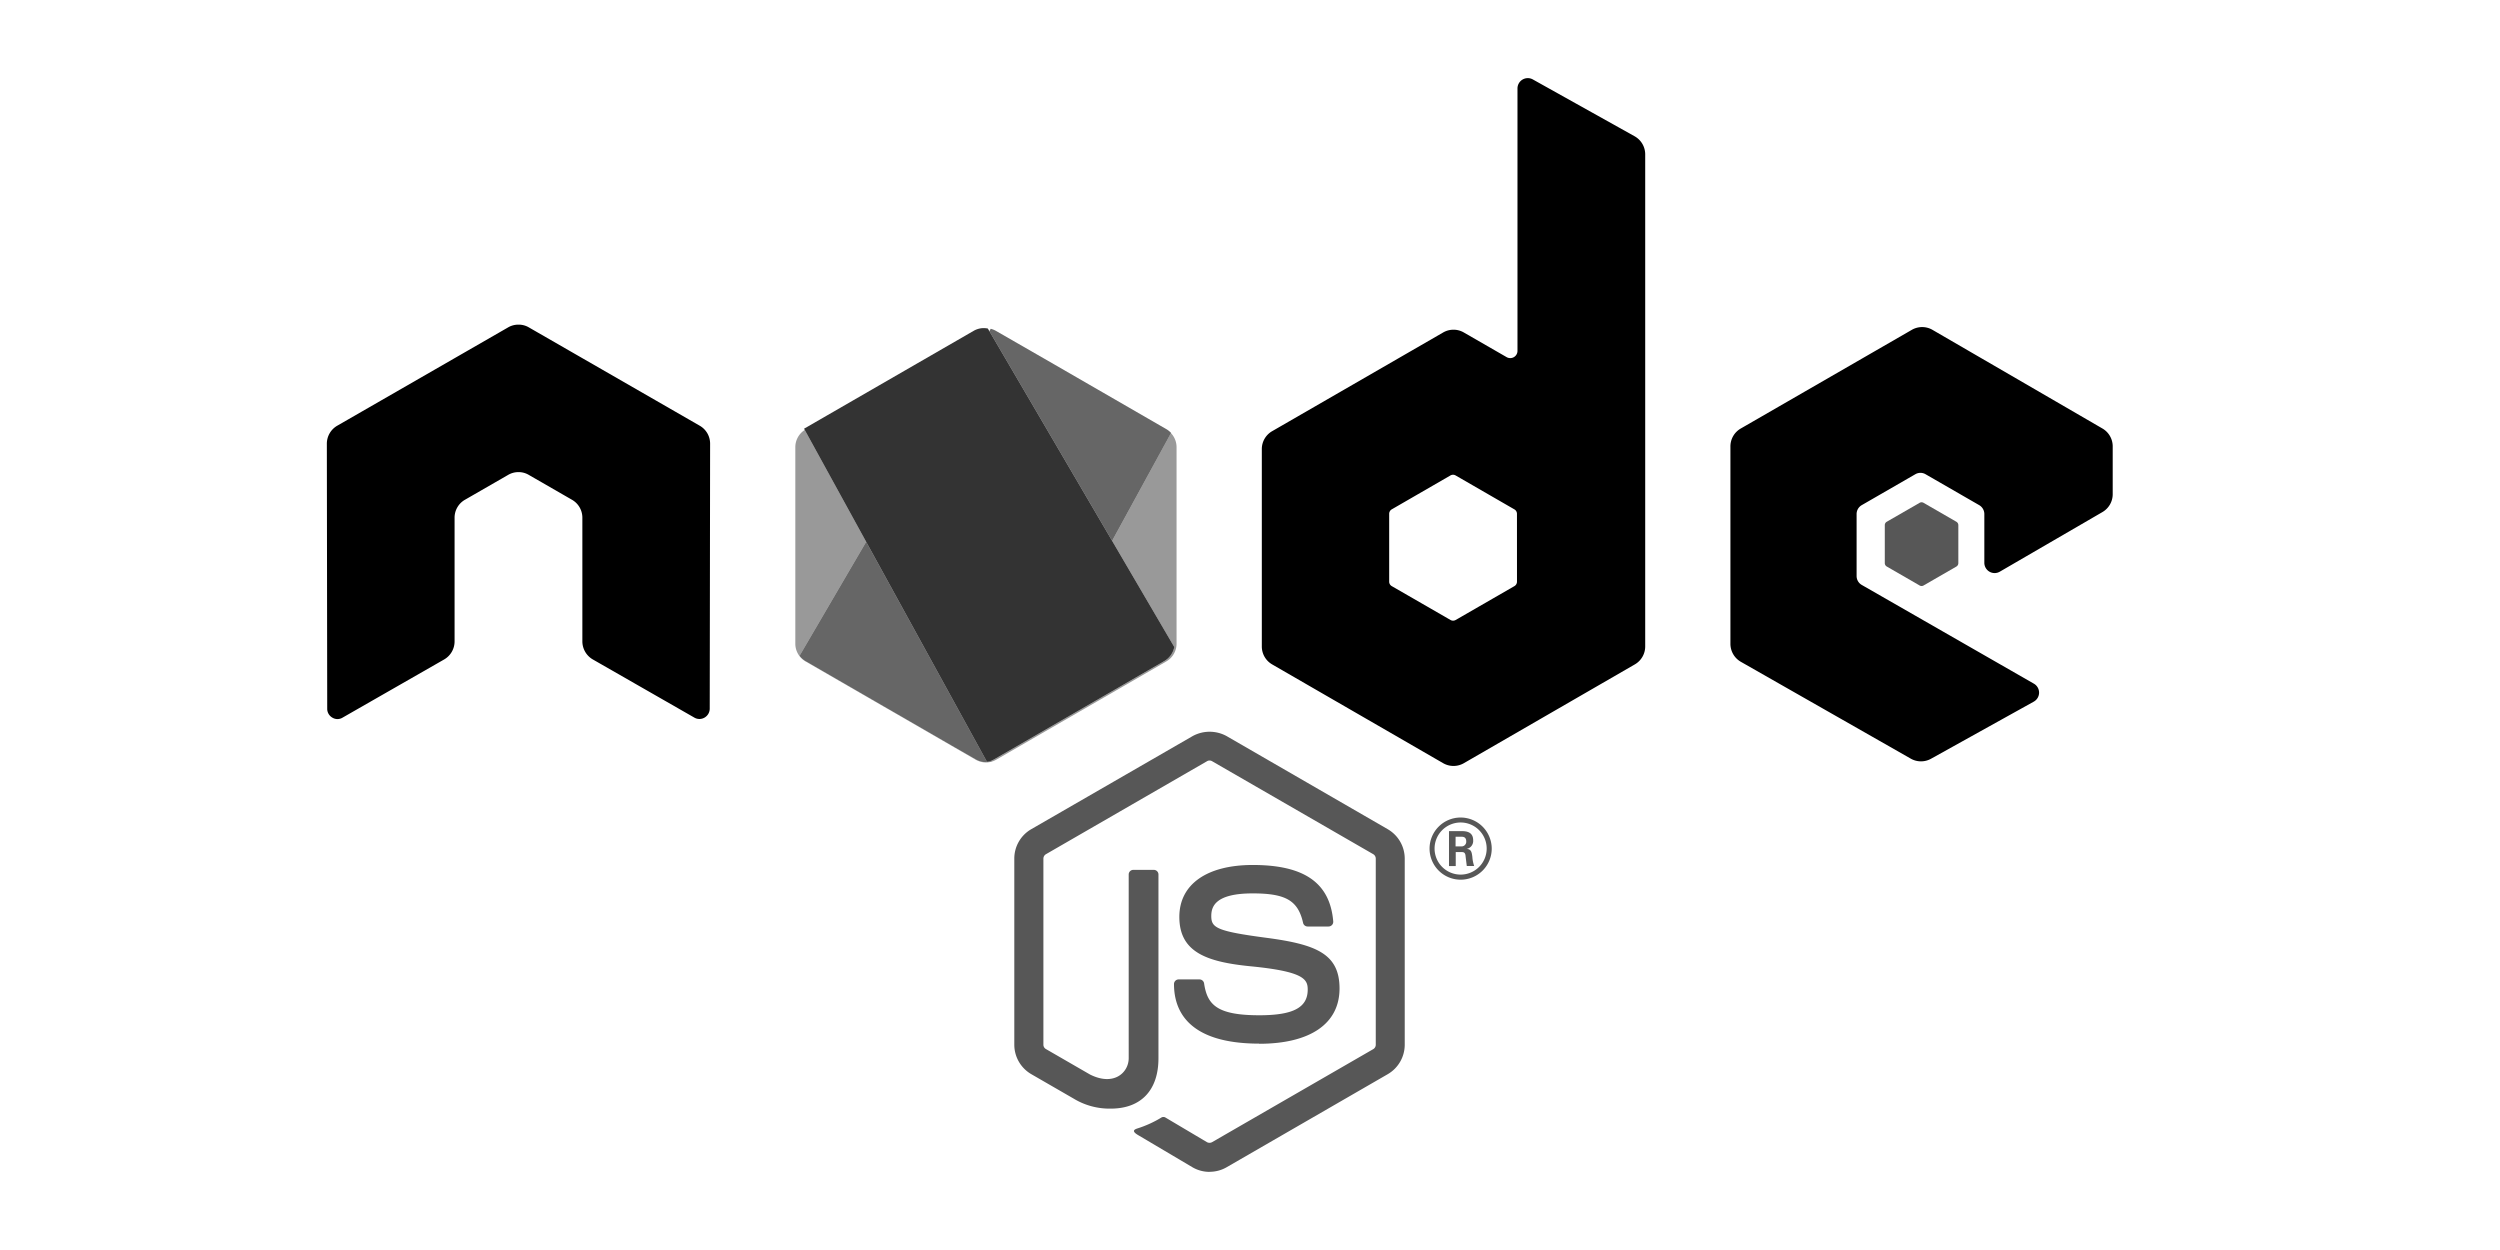 <svg xmlns="http://www.w3.org/2000/svg" xmlns:xlink="http://www.w3.org/1999/xlink" width="256" height="128" viewBox="0 0 256 128">
  <defs>
    <clipPath id="clip-NodeJS_2-1">
      <rect width="256" height="128"/>
    </clipPath>
  </defs>
  <g id="NodeJS_2-1" clip-path="url(#clip-NodeJS_2-1)">
    <g id="NodeJS" transform="translate(33.469 63.836)">
      <g id="Gruppe_2236" data-name="Gruppe 2236" transform="translate(70.391 11.095)">
        <path id="Pfad_2955" data-name="Pfad 2955" d="M247.03,260.945a3.477,3.477,0,0,1-1.732-.463l-5.514-3.264c-.823-.46-.422-.623-.15-.717a11.138,11.138,0,0,0,2.493-1.137.418.418,0,0,1,.41.029l4.236,2.513a.558.558,0,0,0,.512,0l16.515-9.533a.52.52,0,0,0,.252-.446V228.87a.53.53,0,0,0-.255-.455l-16.509-9.525a.507.507,0,0,0-.508,0l-16.5,9.525a.526.526,0,0,0-.262.451v19.058a.509.509,0,0,0,.256.442l4.523,2.613c2.456,1.228,3.956-.219,3.956-1.674V230.495a.471.471,0,0,1,.48-.475h2.092a.473.473,0,0,1,.475.475v18.818c0,3.274-1.786,5.155-4.89,5.155a7.08,7.08,0,0,1-3.807-1.033l-4.332-2.5a3.492,3.492,0,0,1-1.732-3.014V228.865a3.469,3.469,0,0,1,1.732-3.009l16.532-9.537a3.621,3.621,0,0,1,3.473,0l16.51,9.541a3.484,3.484,0,0,1,1.733,3.01v19.058a3.493,3.493,0,0,1-1.733,3.009l-16.51,9.537a3.475,3.475,0,0,1-1.741.463" transform="translate(-227.034 -215.876)" opacity="0.66"/>
        <path id="Pfad_2956" data-name="Pfad 2956" d="M288.531,267.365c-7.226,0-8.741-3.317-8.741-6.1a.475.475,0,0,1,.478-.475H282.4a.478.478,0,0,1,.471.4c.323,2.174,1.281,3.27,5.651,3.27,3.481,0,4.961-.786,4.961-2.632,0-1.063-.421-1.852-5.829-2.381-4.523-.446-7.317-1.443-7.317-5.06,0-3.332,2.811-5.316,7.52-5.316,5.287,0,7.908,1.835,8.239,5.779a.483.483,0,0,1-.128.368.491.491,0,0,1-.351.153h-2.145a.474.474,0,0,1-.463-.372c-.517-2.286-1.765-3.018-5.16-3.018-3.8,0-4.241,1.323-4.241,2.315,0,1.2.521,1.554,5.647,2.232,5.076.674,7.486,1.625,7.486,5.192,0,3.6-3,5.659-8.235,5.659m20.116-20.212h.554a.481.481,0,0,0,.541-.5c0-.488-.335-.488-.521-.488h-.57Zm-.673-1.563h1.227c.421,0,1.249,0,1.249.943a.821.821,0,0,1-.674.876c.492.033.525.355.591.81a3.5,3.5,0,0,0,.186.943h-.756c-.021-.165-.136-1.075-.136-1.125-.05-.2-.12-.3-.372-.3h-.624v1.431h-.69v-3.576Zm-1.476,1.778a2.668,2.668,0,1,0,2.658-2.662,2.672,2.672,0,0,0-2.658,2.662m5.853.012a3.183,3.183,0,1,1-3.183-3.183,3.193,3.193,0,0,1,3.183,3.183" transform="translate(-263.433 -235.428)" opacity="0.66"/>
      </g>
      <path id="Pfad_2957" data-name="Pfad 2957" d="M39.246,37.432a2.115,2.115,0,0,0-1.058-1.838L20.679,25.52a2.042,2.042,0,0,0-.962-.277h-.181a2.076,2.076,0,0,0-.967.277L1.059,35.595A2.131,2.131,0,0,0,0,37.435L.038,64.57a1.041,1.041,0,0,0,.525.913,1,1,0,0,0,1.05,0l10.409-5.961a2.135,2.135,0,0,0,1.058-1.835V45.01a2.108,2.108,0,0,1,1.056-1.831l4.431-2.552a2.1,2.1,0,0,1,1.058-.284,2.067,2.067,0,0,1,1.052.284l4.43,2.551a2.11,2.11,0,0,1,1.058,1.831V57.684a2.143,2.143,0,0,0,1.06,1.836l10.4,5.957a1.033,1.033,0,0,0,1.058,0,1.061,1.061,0,0,0,.524-.913ZM121.87,51.56a.526.526,0,0,1-.265.458l-6.014,3.467a.53.53,0,0,1-.528,0l-6.015-3.467a.525.525,0,0,1-.265-.458V44.617a.531.531,0,0,1,.26-.459l6.011-3.472a.534.534,0,0,1,.534,0l6.015,3.472a.527.527,0,0,1,.265.459ZM123.494.134a1.057,1.057,0,0,0-1.573.925v26.87a.74.74,0,0,1-1.11.641l-4.386-2.526a2.11,2.11,0,0,0-2.113,0L96.8,36.152a2.11,2.11,0,0,0-1.059,1.827V58.2A2.117,2.117,0,0,0,96.8,60.034L114.313,70.15a2.122,2.122,0,0,0,2.115,0l17.515-10.12A2.12,2.12,0,0,0,135,58.2V7.8a2.121,2.121,0,0,0-1.087-1.848Zm58.327,44.3a2.115,2.115,0,0,0,1.051-1.828v-4.9a2.116,2.116,0,0,0-1.053-1.829l-17.4-10.1a2.113,2.113,0,0,0-2.121,0L144.784,35.88a2.111,2.111,0,0,0-1.058,1.831V57.926a2.123,2.123,0,0,0,1.066,1.84l17.4,9.917a2.109,2.109,0,0,0,2.075.012l10.524-5.849a1.056,1.056,0,0,0,.008-1.84L157.181,51.9a1.05,1.05,0,0,1-.534-.913V44.64a1.05,1.05,0,0,1,.529-.916l5.482-3.162a1.046,1.046,0,0,1,1.054,0l5.486,3.162a1.054,1.054,0,0,1,.529.913v4.986a1.054,1.054,0,0,0,1.587.914Z" transform="translate(0 -55.835)"/>
      <path id="Pfad_2958" data-name="Pfad 2958" d="M518.116,140.144a.4.4,0,0,1,.405,0l3.361,1.939a.406.406,0,0,1,.2.352v3.882a.406.406,0,0,1-.2.352l-3.361,1.939a.4.4,0,0,1-.405,0l-3.359-1.939a.405.405,0,0,1-.206-.352v-3.882a.4.4,0,0,1,.2-.352Z" transform="translate(-355.017 -152.491)" opacity="0.66"/>
      <path id="Differenzmenge_52" data-name="Differenzmenge 52" d="M19.523,34.049a2.1,2.1,0,0,1-1.053-.282L1.054,23.708A2.1,2.1,0,0,1,0,21.889V1.768A2.1,2.1,0,0,1,.965,0l6.29,11.456L.431,23.13a2.055,2.055,0,0,0,.619.547l14.942,8.63,2.488,1.429a2.093,2.093,0,0,0,1.054.282c.05,0,.1,0,.156-.006a2.089,2.089,0,0,0,.418-.077l.063-.111a1.516,1.516,0,0,0,.2-.1l17.416-10.06A2.112,2.112,0,0,0,38.8,22.226L32.441,11.358,38.464.324a2.1,2.1,0,0,1,.575,1.444V21.889a2.107,2.107,0,0,1-1.051,1.819L20.575,33.767A2.1,2.1,0,0,1,19.523,34.049Z" transform="translate(47.972 -19.81)" opacity="0.4"/>
      <path id="Differenzmenge_53" data-name="Differenzmenge 53" d="M19.1,44.376a2.1,2.1,0,0,1-1.053-.281l-2.488-1.429L.619,34.036A2.057,2.057,0,0,1,0,33.489L6.824,21.816,19.191,44.339a2.217,2.217,0,0,0,.548-.156l-.061.11a2.14,2.14,0,0,1-.414.077C19.215,44.375,19.164,44.376,19.1,44.376ZM32.008,21.715h0L19.437.24l.14-.24a2.088,2.088,0,0,1,.546.22L26.15,3.686l11.406,6.587a2.029,2.029,0,0,1,.487.39l-6.035,11.05Z" transform="translate(48.404 -30.168)" opacity="0.6"/>
      <path id="Pfad_2967" data-name="Pfad 2967" d="M176.5,82.565a2.124,2.124,0,0,0-.841.269L158.288,92.858l18.727,34.109a2.086,2.086,0,0,0,.748-.258l17.416-10.06a2.111,2.111,0,0,0,1.017-1.437L177.105,82.6a2.2,2.2,0,0,0-.426-.042c-.058,0-.116,0-.174.008" transform="translate(-109.421 -112.795)" opacity="0.8"/>
    </g>
  </g>
</svg>
